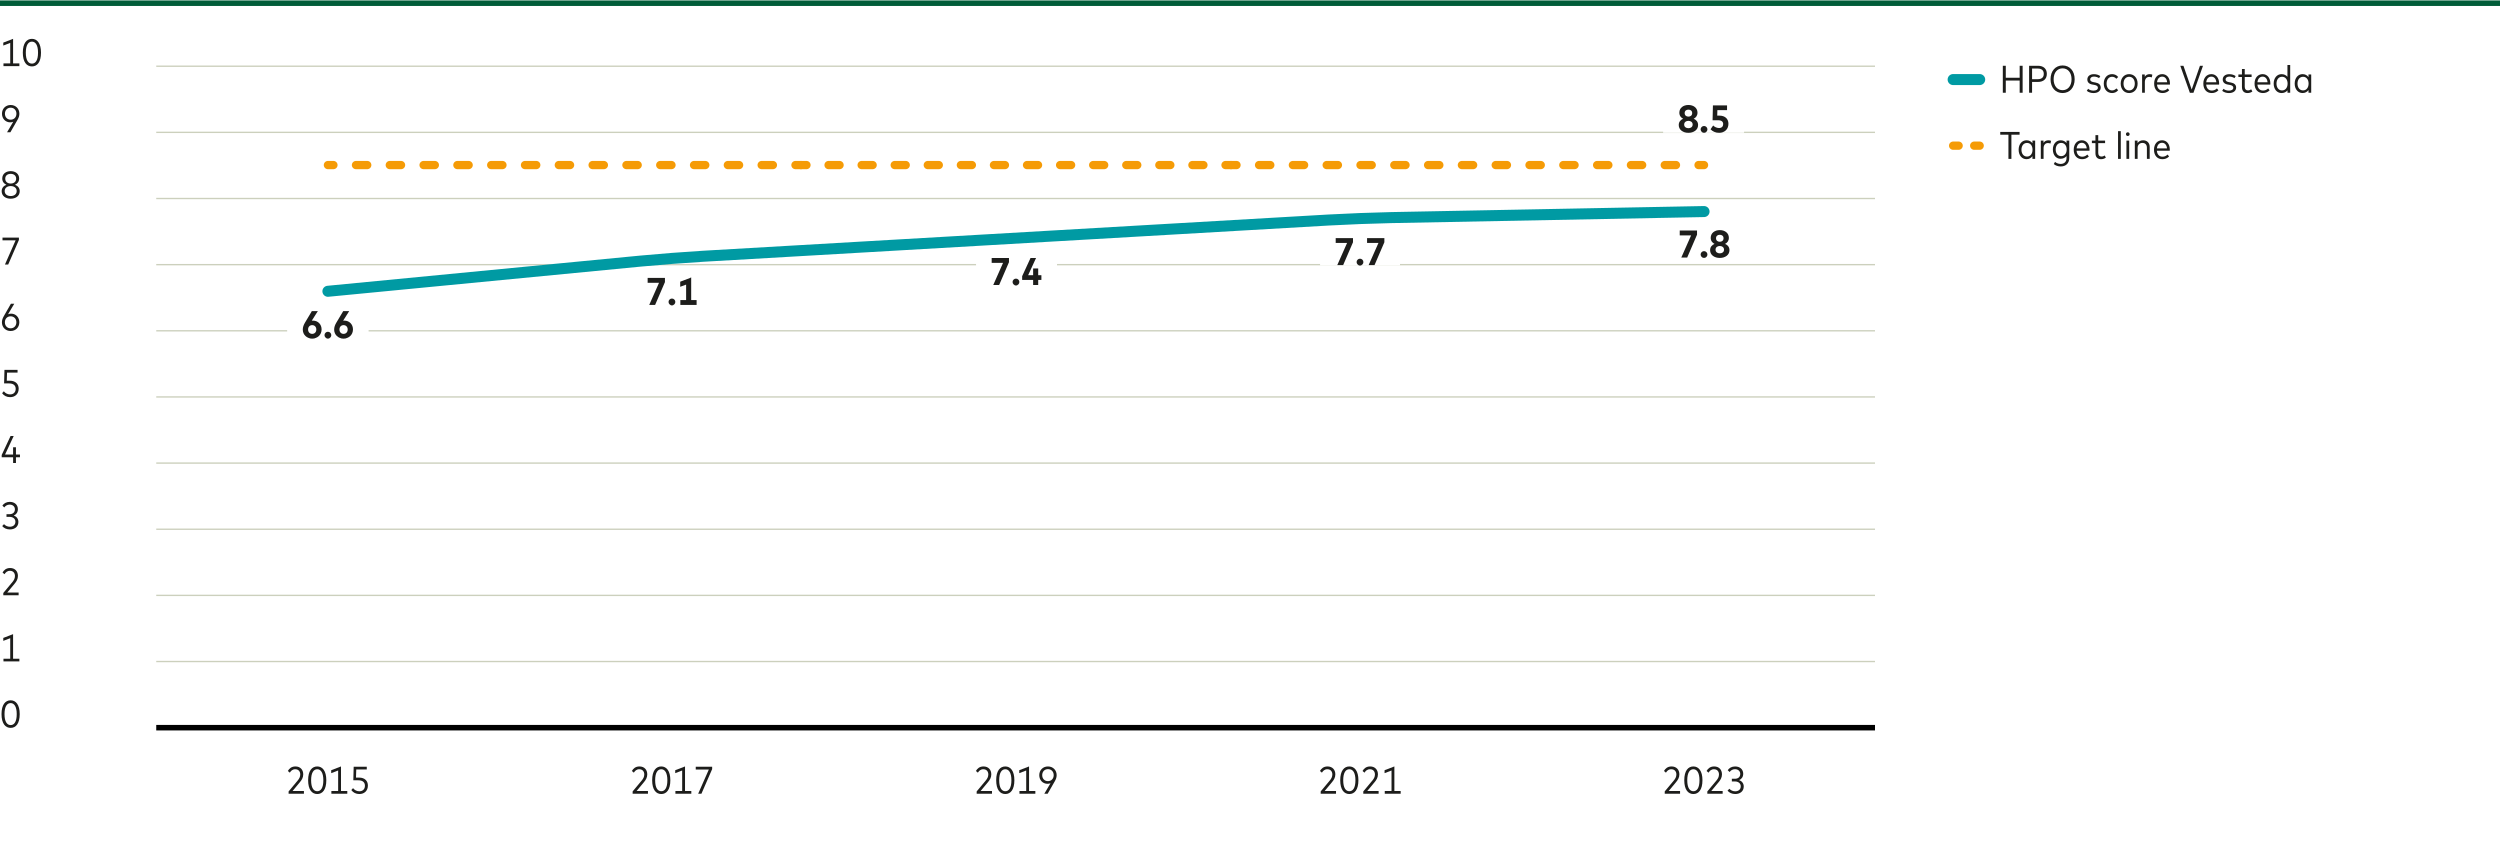 ﻿<?xml version="1.0" encoding="utf-8"?>
<svg xmlns="http://www.w3.org/2000/svg" viewBox="0 0 453.543 155.816" width="454" height="156" preserveAspectRatio="xMidYMid">
  <g id="bg">
    <rect width="453.543" height="156" fill="#fff" />
  </g>
  <g id="grid">
    <line y1=".567" x2="453.543" y2=".567" fill="none" stroke="#005c38" stroke-miterlimit="10" />
  </g>
  <g id="lijnen">
    <line x1="28.346" y1="11.999" x2="340.157" y2="11.999" fill="none" stroke="#ccd0bd" stroke-miterlimit="10" stroke-width=".25" />
    <line x1="28.346" y1="23.999" x2="340.157" y2="23.999" fill="none" stroke="#ccd0bd" stroke-miterlimit="10" stroke-width=".25" />
    <line x1="28.346" y1="35.999" x2="340.157" y2="35.999" fill="none" stroke="#ccd0bd" stroke-miterlimit="10" stroke-width=".25" />
    <line x1="28.346" y1="47.999" x2="340.157" y2="47.999" fill="none" stroke="#ccd0bd" stroke-miterlimit="10" stroke-width=".25" />
    <line x1="28.346" y1="59.999" x2="340.157" y2="59.999" fill="none" stroke="#ccd0bd" stroke-miterlimit="10" stroke-width=".25" />
    <line x1="28.346" y1="71.999" x2="340.157" y2="71.999" fill="none" stroke="#ccd0bd" stroke-miterlimit="10" stroke-width=".25" />
    <line x1="28.346" y1="83.999" x2="340.157" y2="83.999" fill="none" stroke="#ccd0bd" stroke-miterlimit="10" stroke-width=".25" />
    <line x1="28.346" y1="95.999" x2="340.157" y2="95.999" fill="none" stroke="#ccd0bd" stroke-miterlimit="10" stroke-width=".25" />
    <line x1="28.346" y1="107.999" x2="340.157" y2="107.999" fill="none" stroke="#ccd0bd" stroke-miterlimit="10" stroke-width=".25" />
    <line x1="28.346" y1="119.999" x2="340.157" y2="119.999" fill="none" stroke="#ccd0bd" stroke-miterlimit="10" stroke-width=".25" />
  </g>
  <g id="x-as">
    <g>
      <path d="M52.222,139.854c.227-.405.636-.821,1.373-.821.901,0,1.418.611,1.418,1.437,0,.58-.272,1.017-.59,1.397l-1.349,1.621h2.065v.493h-2.781v-.416l1.667-1.999c.262-.314.447-.66.447-1.079,0-.535-.321-.947-.908-.947-.5,0-.779.286-.985.622l-.356-.308Z" fill="#1d1d1b" />
      <path d="M59.199,141.535c0,1.733-.699,2.502-1.643,2.502-.95,0-1.656-.769-1.656-2.502s.706-2.502,1.656-2.502c.944,0,1.643.808,1.643,2.502ZM56.442,141.535c0,1.419.479,1.995,1.114,1.995s1.104-.576,1.104-1.995c0-1.38-.472-1.995-1.104-1.995s-1.114.576-1.114,1.995Z" fill="#1d1d1b" />
      <path d="M63.004,143.488v.493h-2.886v-.493h1.227v-3.721l-1.261.485v-.535l1.778-.685v4.455h1.143Z" fill="#1d1d1b" />
      <path d="M66.54,139.578h-1.908l-.049,1.479h.573c1.034,0,1.586.618,1.586,1.439,0,.965-.661,1.541-1.544,1.541-.622,0-1.118-.248-1.464-.717l.314-.353c.266.353.678.573,1.139.573.643,0,1.017-.419,1.017-1.01,0-.562-.349-.985-1.188-.985h-.919l.066-2.457h2.376v.489Z" fill="#1d1d1b" />
    </g>
    <g>
      <path d="M114.635,139.854c.227-.405.636-.821,1.373-.821.901,0,1.418.611,1.418,1.437,0,.58-.272,1.017-.59,1.397l-1.349,1.621h2.065v.493h-2.781v-.416l1.667-1.999c.262-.314.447-.66.447-1.079,0-.535-.321-.947-.908-.947-.5,0-.779.286-.985.622l-.356-.308Z" fill="#1d1d1b" />
      <path d="M121.612,141.535c0,1.733-.699,2.502-1.643,2.502-.95,0-1.656-.769-1.656-2.502s.706-2.502,1.656-2.502c.944,0,1.643.808,1.643,2.502ZM118.855,141.535c0,1.419.479,1.995,1.114,1.995s1.104-.576,1.104-1.995c0-1.38-.472-1.995-1.104-1.995s-1.114.576-1.114,1.995Z" fill="#1d1d1b" />
      <path d="M125.417,143.488v.493h-2.886v-.493h1.227v-3.721l-1.261.485v-.535l1.778-.685v4.455h1.143Z" fill="#1d1d1b" />
      <path d="M129.197,139.516l-1.946,4.466h-.59l1.936-4.393h-2.376v-.5h2.977v.427Z" fill="#1d1d1b" />
    </g>
    <g>
      <path d="M239.462,139.854c.227-.405.636-.821,1.373-.821.901,0,1.418.611,1.418,1.437,0,.58-.272,1.017-.59,1.397l-1.349,1.621h2.064v.493h-2.781v-.416l1.667-1.999c.262-.314.447-.66.447-1.079,0-.535-.321-.947-.908-.947-.5,0-.779.286-.985.622l-.356-.308Z" fill="#1d1d1b" />
      <path d="M246.438,141.535c0,1.733-.698,2.502-1.643,2.502-.95,0-1.656-.769-1.656-2.502s.706-2.502,1.656-2.502c.944,0,1.643.808,1.643,2.502ZM243.682,141.535c0,1.419.479,1.995,1.114,1.995s1.104-.576,1.104-1.995c0-1.38-.472-1.995-1.104-1.995s-1.114.576-1.114,1.995Z" fill="#1d1d1b" />
      <path d="M247.189,139.854c.228-.405.636-.821,1.373-.821.901,0,1.419.611,1.419,1.437,0,.58-.272,1.017-.591,1.397l-1.349,1.621h2.065v.493h-2.781v-.416l1.666-1.999c.263-.314.447-.66.447-1.079,0-.535-.321-.947-.908-.947-.5,0-.779.286-.985.622l-.356-.308Z" fill="#1d1d1b" />
      <path d="M254.107,143.488v.493h-2.887v-.493h1.227v-3.721l-1.261.485v-.535l1.778-.685v4.455h1.143Z" fill="#1d1d1b" />
    </g>
    <g>
      <path d="M301.876,139.854c.228-.405.636-.821,1.373-.821.901,0,1.419.611,1.419,1.437,0,.58-.272,1.017-.591,1.397l-1.349,1.621h2.065v.493h-2.781v-.416l1.666-1.999c.263-.314.447-.66.447-1.079,0-.535-.321-.947-.908-.947-.5,0-.779.286-.985.622l-.356-.308Z" fill="#1d1d1b" />
      <path d="M308.854,141.535c0,1.733-.699,2.502-1.643,2.502-.95,0-1.656-.769-1.656-2.502s.706-2.502,1.656-2.502c.943,0,1.643.808,1.643,2.502ZM306.097,141.535c0,1.419.479,1.995,1.114,1.995s1.104-.576,1.104-1.995c0-1.38-.472-1.995-1.104-1.995s-1.114.576-1.114,1.995Z" fill="#1d1d1b" />
      <path d="M309.604,139.854c.227-.405.636-.821,1.373-.821.901,0,1.418.611,1.418,1.437,0,.58-.272,1.017-.59,1.397l-1.349,1.621h2.064v.493h-2.781v-.416l1.667-1.999c.262-.314.447-.66.447-1.079,0-.535-.321-.947-.908-.947-.5,0-.779.286-.985.622l-.356-.308Z" fill="#1d1d1b" />
      <path d="M316.344,142.671c0,.908-.72,1.366-1.53,1.366-.615,0-1.087-.23-1.408-.611l.328-.35c.266.294.633.468,1.062.468.556,0,1.006-.304,1.006-.908,0-.552-.468-.881-1.045-.881h-.572v-.488h.572c.538,0,.954-.308.954-.874,0-.524-.398-.863-.961-.863-.44,0-.762.228-.968.514l-.346-.332c.272-.395.709-.678,1.345-.678.878,0,1.468.538,1.468,1.324,0,.577-.304.972-.74,1.153.485.175.835.587.835,1.16Z" fill="#1d1d1b" />
    </g>
    <g>
      <path d="M177.048,139.854c.227-.405.636-.821,1.373-.821.901,0,1.418.611,1.418,1.437,0,.58-.272,1.017-.59,1.397l-1.349,1.621h2.065v.493h-2.781v-.416l1.667-1.999c.262-.314.447-.66.447-1.079,0-.535-.321-.947-.908-.947-.5,0-.779.286-.985.622l-.356-.308Z" fill="#1d1d1b" />
      <path d="M184.025,141.535c0,1.733-.699,2.502-1.643,2.502-.95,0-1.656-.769-1.656-2.502s.706-2.502,1.656-2.502c.944,0,1.643.808,1.643,2.502ZM181.269,141.535c0,1.419.479,1.995,1.114,1.995s1.104-.576,1.104-1.995c0-1.38-.472-1.995-1.104-1.995s-1.114.576-1.114,1.995Z" fill="#1d1d1b" />
      <path d="M187.83,143.488v.493h-2.886v-.493h1.227v-3.721l-1.261.485v-.535l1.778-.685v4.455h1.143Z" fill="#1d1d1b" />
      <path d="M191.694,140.609c0,.377-.112.727-.325,1.094l-1.307,2.278h-.604l1.125-1.911c-.15.069-.339.111-.555.111-.846,0-1.489-.664-1.489-1.565,0-.915.664-1.583,1.576-1.583s1.579.668,1.579,1.576ZM191.159,140.612c0-.639-.433-1.09-1.044-1.09s-1.042.451-1.042,1.09.43,1.087,1.042,1.087,1.044-.447,1.044-1.087Z" fill="#1d1d1b" />
    </g>
  </g>
  <g id="y-as">
    <g>
      <path d="M3.515,11.489v.493H.629v-.493h1.227v-3.721l-1.261.485v-.535l1.778-.685v4.455h1.143Z" fill="#1d1d1b" />
      <path d="M7.438,9.536c0,1.733-.699,2.501-1.643,2.501-.95,0-1.656-.769-1.656-2.501s.706-2.502,1.656-2.502c.944,0,1.643.807,1.643,2.502ZM4.682,9.536c0,1.418.479,1.995,1.114,1.995s1.104-.577,1.104-1.995c0-1.38-.472-1.996-1.104-1.996s-1.114.577-1.114,1.996Z" fill="#1d1d1b" />
      <path d="M3.515,20.609c0,.377-.112.727-.325,1.094l-1.307,2.278h-.604l1.125-1.911c-.15.07-.339.112-.556.112-.846,0-1.489-.664-1.489-1.565,0-.916.664-1.583,1.576-1.583s1.579.667,1.579,1.576ZM2.98,20.613c0-.639-.433-1.09-1.044-1.09s-1.042.451-1.042,1.09.43,1.087,1.042,1.087,1.044-.447,1.044-1.087Z" fill="#1d1d1b" />
      <path d="M3.578,34.682c0,.867-.737,1.355-1.639,1.355s-1.635-.489-1.635-1.355c0-.622.381-.992.863-1.174-.43-.185-.758-.552-.758-1.146,0-.842.685-1.328,1.531-1.328s1.534.485,1.534,1.328c0,.594-.328.961-.758,1.146.482.182.863.552.863,1.174ZM3.029,34.643c0-.587-.489-.901-1.09-.901-.604,0-1.09.314-1.09.901,0,.598.489.909,1.09.909s1.09-.311,1.09-.909ZM.95,32.396c0,.583.44.887.989.887s.992-.304.992-.887c0-.573-.444-.87-.992-.87s-.989.297-.989.87Z" fill="#1d1d1b" />
      <path d="M3.431,43.515l-1.946,4.466h-.59l1.936-4.392H.454v-.5h2.977v.426Z" fill="#1d1d1b" />
      <path d="M3.508,58.454c0,.916-.664,1.583-1.58,1.583s-1.579-.667-1.579-1.576c0-.377.119-.727.328-1.094l1.304-2.278h.608l-1.132,1.915c.154-.073.342-.115.559-.115.849,0,1.492.664,1.492,1.565ZM2.97,58.458c0-.64-.43-1.087-1.042-1.087s-1.044.447-1.044,1.087c0,.643.433,1.09,1.044,1.09s1.042-.447,1.042-1.09Z" fill="#1d1d1b" />
      <path d="M3.187,67.578h-1.908l-.049,1.478h.573c1.034,0,1.586.619,1.586,1.44,0,.964-.661,1.541-1.545,1.541-.622,0-1.118-.248-1.464-.716l.314-.353c.266.353.678.573,1.139.573.643,0,1.017-.419,1.017-1.01,0-.562-.35-.985-1.188-.985h-.919l.066-2.457h2.376v.489Z" fill="#1d1d1b" />
      <path d="M3.624,82.939h-.73v1.042h-.517v-1.042H.308v-.409l1.607-3.442h.569l-1.569,3.362h1.46v-1.317h.517v1.317h.73v.489Z" fill="#1d1d1b" />
      <path d="M3.337,94.67c0,.909-.72,1.366-1.53,1.366-.615,0-1.087-.23-1.408-.611l.328-.349c.266.293.633.468,1.062.468.556,0,1.006-.304,1.006-.908,0-.552-.468-.881-1.045-.881h-.573v-.489h.573c.538,0,.954-.308.954-.874,0-.524-.398-.863-.961-.863-.44,0-.762.227-.968.514l-.346-.332c.272-.395.709-.678,1.345-.678.877,0,1.468.538,1.468,1.324,0,.577-.304.971-.741,1.153.486.174.835.587.835,1.16Z" fill="#1d1d1b" />
      <path d="M.461,103.854c.227-.405.636-.821,1.373-.821.901,0,1.418.611,1.418,1.436,0,.58-.272,1.017-.59,1.397l-1.349,1.622h2.065v.493H.598v-.416l1.667-1.999c.262-.314.447-.661.447-1.08,0-.535-.321-.947-.908-.947-.5,0-.779.287-.985.622l-.356-.308Z" fill="#1d1d1b" />
      <path d="M3.515,119.488v.493H.629v-.493h1.227v-3.721l-1.261.485v-.535l1.778-.685v4.455h1.143Z" fill="#1d1d1b" />
      <path d="M3.575,129.534c0,1.733-.699,2.502-1.643,2.502-.95,0-1.656-.769-1.656-2.502s.706-2.501,1.656-2.501c.944,0,1.643.807,1.643,2.501ZM.818,129.534c0,1.419.479,1.995,1.114,1.995s1.104-.576,1.104-1.995c0-1.38-.472-1.995-1.104-1.995s-1.114.577-1.114,1.995Z" fill="#1d1d1b" />
    </g>
  </g>
  <g id="grafiek">
    <g>
      <g>
        <line x1="145.308" y1="29.93" x2="144.308" y2="29.93" fill="none" stroke="#f59b06" stroke-linecap="round" stroke-linejoin="round" stroke-width="1.5" />
        <line x1="140.219" y1="29.93" x2="62.534" y2="29.93" fill="none" stroke="#f59b06" stroke-dasharray="2.044 4.089" stroke-linecap="round" stroke-linejoin="round" stroke-width="1.5" />
        <line x1="60.49" y1="29.93" x2="59.49" y2="29.93" fill="none" stroke="#f59b06" stroke-linecap="round" stroke-linejoin="round" stroke-width="1.5" />
      </g>
      <g>
        <line x1="223.325" y1="29.93" x2="222.325" y2="29.93" fill="none" stroke="#f59b06" stroke-linecap="round" stroke-linejoin="round" stroke-width="1.5" />
        <line x1="218.324" y1="29.93" x2="148.309" y2="29.93" fill="none" stroke="#f59b06" stroke-dasharray="2 4.001" stroke-linecap="round" stroke-linejoin="round" stroke-width="1.5" />
        <line x1="146.308" y1="29.93" x2="145.308" y2="29.93" fill="none" stroke="#f59b06" stroke-linecap="round" stroke-linejoin="round" stroke-width="1.5" />
      </g>
      <g>
        <line x1="309.143" y1="29.93" x2="308.143" y2="29.93" fill="none" stroke="#f59b06" stroke-linecap="round" stroke-linejoin="round" stroke-width="1.5" />
        <line x1="304.054" y1="29.93" x2="226.369" y2="29.93" fill="none" stroke="#f59b06" stroke-dasharray="2.044 4.089" stroke-linecap="round" stroke-linejoin="round" stroke-width="1.5" />
        <line x1="224.325" y1="29.93" x2="223.325" y2="29.93" fill="none" stroke="#f59b06" stroke-linecap="round" stroke-linejoin="round" stroke-width="1.5" />
      </g>
    </g>
    <path d="M309.143,38.366l-56.745,1.096c-3.118.06-8.215.257-11.328.437l-51.094,2.96-11.32.656-51.094,2.96c-3.113.18-8.199.573-11.303.873l-56.77,5.481" fill="none" stroke="#009aa3" stroke-linecap="round" stroke-linejoin="round" stroke-width="2" />
  </g>
  <g id="legenda">
    <g>
      <path d="M366.939,11.919v4.892h-.538v-2.212h-2.517v2.212h-.538v-4.892h.538v2.173h2.517v-2.173h.538Z" fill="#1d1d1b" />
      <path d="M369.715,11.919c1.01,0,1.617.542,1.617,1.468s-.607,1.464-1.617,1.464h-1.062v1.96h-.538v-4.892h1.601ZM369.704,14.352c.671,0,1.072-.321,1.072-.964,0-.64-.401-.964-1.072-.964h-1.052v1.929h1.052Z" fill="#1d1d1b" />
      <path d="M376.378,14.366c0,1.523-.905,2.501-2.188,2.501s-2.185-.978-2.185-2.501.902-2.505,2.185-2.505,2.188.981,2.188,2.505ZM372.565,14.366c0,1.233.688,1.981,1.625,1.981s1.625-.748,1.625-1.981-.688-1.981-1.625-1.981-1.625.748-1.625,1.981Z" fill="#1d1d1b" />
      <path d="M380.806,14.167c-.203-.147-.553-.287-.919-.287-.416,0-.695.199-.695.514,0,.272.202.423.625.5l.336.06c.618.112.953.416.953.916,0,.615-.517.999-1.3.999-.443,0-.891-.125-1.227-.401l.238-.374c.224.188.527.332.981.332.479,0,.797-.186.797-.528,0-.258-.195-.426-.633-.507l-.342-.059c-.661-.115-.943-.455-.943-.923,0-.601.481-.968,1.194-.968.462,0,.867.136,1.153.35l-.22.377Z" fill="#1d1d1b" />
      <path d="M384.272,13.957l-.332.322c-.206-.231-.461-.364-.772-.364-.573,0-.999.476-.999,1.237s.426,1.24.999,1.24c.312,0,.58-.146.779-.367l.325.321c-.263.335-.65.521-1.101.521-.905,0-1.513-.695-1.513-1.715s.607-1.716,1.513-1.716c.45,0,.842.185,1.101.521Z" fill="#1d1d1b" />
      <path d="M387.8,15.152c0,1.02-.64,1.715-1.537,1.715s-1.531-.695-1.531-1.715.637-1.716,1.531-1.716,1.537.695,1.537,1.716ZM385.242,15.152c0,.758.426,1.24,1.021,1.24s1.027-.485,1.027-1.24-.431-1.237-1.027-1.237-1.021.482-1.021,1.237Z" fill="#1d1d1b" />
      <path d="M390.476,13.534l-.112.5c-.129-.063-.308-.098-.472-.098-.468,0-.779.374-.779.933v1.943h-.499v-3.319h.485v.416c.195-.311.5-.472.884-.472.192,0,.356.031.493.098Z" fill="#1d1d1b" />
      <path d="M393.659,15.333h-2.342c.06.716.472,1.083,1.027,1.083.378,0,.682-.154.923-.391l.27.346c-.364.371-.783.496-1.227.496-.902,0-1.51-.66-1.51-1.712,0-1.045.604-1.719,1.471-1.719.818,0,1.398.671,1.398,1.712,0,.062-.004.129-.011.185ZM393.159,14.914c-.049-.622-.395-1.024-.895-1.024-.527,0-.873.392-.939,1.024h1.834Z" fill="#1d1d1b" />
      <path d="M399.663,11.919l-1.733,4.899h-.653l-1.736-4.899h.573l1.495,4.315,1.499-4.315h.556Z" fill="#1d1d1b" />
      <path d="M402.581,15.333h-2.342c.06.716.472,1.083,1.027,1.083.378,0,.682-.154.923-.391l.27.346c-.364.371-.783.496-1.227.496-.902,0-1.51-.66-1.51-1.712,0-1.045.604-1.719,1.471-1.719.818,0,1.398.671,1.398,1.712,0,.062-.004.129-.011.185ZM402.081,14.914c-.049-.622-.395-1.024-.895-1.024-.527,0-.873.392-.939,1.024h1.834Z" fill="#1d1d1b" />
      <path d="M405.371,14.167c-.202-.147-.552-.287-.919-.287-.416,0-.695.199-.695.514,0,.272.203.423.626.5l.335.06c.618.112.954.416.954.916,0,.615-.518.999-1.3.999-.444,0-.892-.125-1.227-.401l.237-.374c.224.188.528.332.982.332.479,0,.797-.186.797-.528,0-.258-.196-.426-.633-.507l-.343-.059c-.66-.115-.943-.455-.943-.923,0-.601.482-.968,1.195-.968.461,0,.866.136,1.153.35l-.221.377Z" fill="#1d1d1b" />
      <path d="M408.619,16.581c-.217.167-.507.286-.87.286-.637,0-1.021-.36-1.021-1.107v-1.803h-.646v-.464h.646v-.993h.507v.993h1.244v.464h-1.244v1.775c0,.451.237.657.583.657.221,0,.427-.08.587-.199l.214.392Z" fill="#1d1d1b" />
      <path d="M411.873,15.333h-2.341c.06.716.472,1.083,1.027,1.083.377,0,.681-.154.922-.391l.27.346c-.363.371-.783.496-1.227.496-.901,0-1.51-.66-1.51-1.712,0-1.045.604-1.719,1.472-1.719.817,0,1.397.671,1.397,1.712,0,.062-.004.129-.011.185ZM411.373,14.914c-.049-.622-.395-1.024-.895-1.024-.527,0-.873.392-.939,1.024h1.834Z" fill="#1d1d1b" />
      <path d="M415.481,11.78v5.032h-.492v-.437c-.241.301-.598.493-1.076.493-.825,0-1.43-.695-1.43-1.715s.604-1.716,1.43-1.716c.472,0,.828.189,1.068.486v-2.142h.5ZM415.01,15.152c0-.748-.412-1.241-1.006-1.241-.608,0-1.01.5-1.01,1.241s.401,1.24,1.01,1.24c.594,0,1.006-.489,1.006-1.24Z" fill="#1d1d1b" />
      <path d="M419.293,13.492v3.319h-.492v-.493c-.234.332-.591.548-1.076.548-.825,0-1.43-.695-1.43-1.715s.608-1.716,1.433-1.716c.482,0,.839.213,1.073.542v-.485h.492ZM418.818,15.152c0-.748-.409-1.237-1.003-1.237-.604,0-1.007.5-1.007,1.237s.402,1.237,1.007,1.237c.594,0,1.003-.489,1.003-1.237Z" fill="#1d1d1b" />
      <path d="M366.387,24.423h-1.484v4.389h-.538v-4.389h-1.485v-.503h3.508v.503Z" fill="#1d1d1b" />
      <path d="M369.212,25.492v3.319h-.493v-.493c-.233.332-.59.548-1.076.548-.824,0-1.429-.695-1.429-1.715s.607-1.716,1.433-1.716c.482,0,.839.213,1.072.542v-.485h.493ZM368.736,27.152c0-.748-.408-1.237-1.003-1.237-.604,0-1.006.5-1.006,1.237s.401,1.237,1.006,1.237c.595,0,1.003-.489,1.003-1.237Z" fill="#1d1d1b" />
      <path d="M372.101,25.534l-.111.5c-.13-.063-.308-.098-.472-.098-.469,0-.779.374-.779.933v1.943h-.5v-3.319h.486v.416c.195-.311.499-.472.884-.472.192,0,.356.031.492.098Z" fill="#1d1d1b" />
      <path d="M375.4,25.492v3.145c0,1.01-.657,1.548-1.548,1.548-.496,0-.958-.161-1.255-.437l.217-.392c.252.217.611.371,1.021.371.604,0,1.069-.353,1.069-1.069v-.367c-.248.314-.615.5-1.091.5-.769,0-1.387-.65-1.387-1.677s.615-1.677,1.415-1.677c.458,0,.821.185,1.065.5v-.443h.493ZM374.932,27.113c0-.72-.408-1.202-.995-1.202-.602,0-1,.489-1,1.202s.398,1.202,1,1.202c.587,0,.995-.482.995-1.202Z" fill="#1d1d1b" />
      <path d="M379.068,27.333h-2.342c.06.716.473,1.083,1.027,1.083.378,0,.682-.154.923-.391l.27.346c-.364.371-.783.496-1.227.496-.902,0-1.51-.66-1.51-1.712,0-1.045.604-1.719,1.471-1.719.818,0,1.398.671,1.398,1.712,0,.062-.004.129-.011.185ZM378.568,26.914c-.049-.622-.395-1.024-.895-1.024-.527,0-.873.392-.939,1.024h1.834Z" fill="#1d1d1b" />
      <path d="M382.04,28.581c-.216.167-.506.286-.87.286-.636,0-1.02-.36-1.02-1.107v-1.803h-.646v-.464h.646v-.993h.506v.993h1.244v.464h-1.244v1.775c0,.451.238.657.584.657.22,0,.427-.08.587-.199l.213.392Z" fill="#1d1d1b" />
      <path d="M384.748,28.812h-.499v-5.032h.499v5.032Z" fill="#1d1d1b" />
      <path d="M386.352,24.325c0,.192-.147.335-.336.335-.192,0-.335-.146-.335-.335,0-.192.143-.339.335-.339.188,0,.336.15.336.339ZM386.271,28.812h-.499v-3.319h.499v3.319Z" fill="#1d1d1b" />
      <path d="M389.991,26.638v2.173h-.507v-2.023c0-.552-.304-.874-.824-.874-.482,0-.86.35-.86.891v2.006h-.506v-3.319h.492v.451c.234-.356.618-.507,1.014-.507.709,0,1.191.465,1.191,1.202Z" fill="#1d1d1b" />
      <path d="M393.631,27.333h-2.341c.06.716.472,1.083,1.027,1.083.377,0,.682-.154.923-.391l.269.346c-.363.371-.782.496-1.227.496-.901,0-1.51-.66-1.51-1.712,0-1.045.604-1.719,1.472-1.719.817,0,1.397.671,1.397,1.712,0,.062-.004.129-.011.185ZM393.132,26.914c-.049-.622-.396-1.024-.895-1.024-.528,0-.874.392-.94,1.024h1.835Z" fill="#1d1d1b" />
    </g>
    <line x1="354.331" y1="14.42" x2="359.15" y2="14.42" fill="none" stroke="#009aa3" stroke-linecap="round" stroke-linejoin="round" stroke-width="2" />
    <g>
      <line x1="354.331" y1="26.415" x2="355.331" y2="26.415" fill="none" stroke="#f59b06" stroke-linecap="round" stroke-linejoin="round" stroke-width="1.5" />
      <line x1="358.15" y1="26.415" x2="359.15" y2="26.415" fill="none" stroke="#f59b06" stroke-linecap="round" stroke-linejoin="round" stroke-width="1.5" />
    </g>
  </g>
  <g id="_0-lijn" data-name="0-lijn">
    <line x1="28.346" y1="132" x2="340.157" y2="132" fill="none" stroke="#000" stroke-miterlimit="10" />
  </g>
  <g id="labels">
    <g>
      <g>
        <path d="M308.062,22.672c0,.887-.79,1.404-1.754,1.404s-1.755-.517-1.755-1.404c0-.601.356-.954.801-1.143-.392-.196-.692-.542-.692-1.104,0-.877.737-1.394,1.646-1.394s1.646.517,1.646,1.394c0,.562-.301.909-.691,1.104.443.188.8.542.8,1.143ZM307.077,22.581c0-.437-.35-.671-.769-.671-.423,0-.77.234-.77.671s.347.664.77.664c.419,0,.769-.227.769-.664ZM305.627,20.505c0,.419.297.639.682.639.381,0,.681-.22.681-.639s-.3-.629-.681-.629-.682.209-.682.629Z" fill="#1d1d1b" />
        <path d="M309.756,23.458c0,.335-.279.618-.614.618s-.619-.283-.619-.622c0-.332.283-.612.619-.612s.614.28.614.615Z" fill="#1d1d1b" />
        <path d="M313.316,19.967h-1.754l-.028.996h.405c1.038,0,1.629.615,1.629,1.478,0,1.014-.717,1.635-1.691,1.635-.66,0-1.198-.248-1.555-.639l.475-.688c.224.245.633.465,1.062.465.485,0,.755-.29.755-.709,0-.398-.248-.702-.916-.702h-1.006l.062-2.694h2.562v.86Z" fill="#1d1d1b" />
      </g>
      <rect x="301.719" y="19.031" width="14.684" height="5.045" fill="#fff" />
      <g>
        <path d="M308.062,22.672c0,.887-.79,1.404-1.754,1.404s-1.755-.517-1.755-1.404c0-.601.356-.954.801-1.143-.392-.196-.692-.542-.692-1.104,0-.877.737-1.394,1.646-1.394s1.646.517,1.646,1.394c0,.562-.301.909-.691,1.104.443.188.8.542.8,1.143ZM307.077,22.581c0-.437-.35-.671-.769-.671-.423,0-.77.234-.77.671s.347.664.77.664c.419,0,.769-.227.769-.664ZM305.627,20.505c0,.419.297.639.682.639.381,0,.681-.22.681-.639s-.3-.629-.681-.629-.682.209-.682.629Z" fill="#1d1d1b" />
        <path d="M309.756,23.458c0,.335-.279.618-.614.618s-.619-.283-.619-.622c0-.332.283-.612.619-.612s.614.28.614.615Z" fill="#1d1d1b" />
        <path d="M313.316,19.967h-1.754l-.028.996h.405c1.038,0,1.629.615,1.629,1.478,0,1.014-.717,1.635-1.691,1.635-.66,0-1.198-.248-1.555-.639l.475-.688c.224.245.633.465,1.062.465.485,0,.755-.29.755-.709,0-.398-.248-.702-.916-.702h-1.006l.062-2.694h2.562v.86Z" fill="#1d1d1b" />
      </g>
    </g>
    <g>
      <g>
        <path d="M245.457,43.938l-1.782,4.137h-1.069l1.778-4.015h-2.065v-.877h3.139v.755Z" fill="#1d1d1b" />
        <path d="M247.343,47.533c0,.335-.279.618-.615.618s-.618-.283-.618-.622c0-.332.283-.612.618-.612s.615.28.615.615Z" fill="#1d1d1b" />
        <path d="M251.147,43.938l-1.782,4.137h-1.069l1.779-4.015h-2.065v-.877h3.138v.755Z" fill="#1d1d1b" />
      </g>
      <rect x="239.484" y="43.183" width="14.498" height="4.969" fill="#fff" />
      <g>
        <path d="M245.457,43.938l-1.782,4.137h-1.069l1.778-4.015h-2.065v-.877h3.139v.755Z" fill="#1d1d1b" />
        <path d="M247.343,47.533c0,.335-.279.618-.615.618s-.618-.283-.618-.622c0-.332.283-.612.618-.612s.615.28.615.615Z" fill="#1d1d1b" />
        <path d="M251.147,43.938l-1.782,4.137h-1.069l1.779-4.015h-2.065v-.877h3.138v.755Z" fill="#1d1d1b" />
      </g>
    </g>
    <g>
      <g>
        <path d="M307.87,42.565l-1.782,4.137h-1.069l1.778-4.015h-2.065v-.877h3.139v.755Z" fill="#1d1d1b" />
        <path d="M309.756,46.161c0,.335-.279.618-.615.618s-.618-.283-.618-.622c0-.332.283-.612.618-.612s.615.28.615.615Z" fill="#1d1d1b" />
        <path d="M313.753,45.375c0,.887-.79,1.404-1.754,1.404s-1.755-.517-1.755-1.404c0-.601.356-.954.801-1.143-.392-.196-.692-.542-.692-1.104,0-.877.737-1.394,1.646-1.394s1.646.517,1.646,1.394c0,.562-.301.909-.691,1.104.443.188.8.542.8,1.143ZM312.768,45.284c0-.437-.35-.671-.769-.671-.423,0-.769.234-.769.671s.346.664.769.664c.419,0,.769-.227.769-.664ZM311.317,43.208c0,.419.297.639.682.639.381,0,.681-.22.681-.639s-.3-.629-.681-.629-.682.209-.682.629Z" fill="#1d1d1b" />
      </g>
      <rect x="301.897" y="41.734" width="14.691" height="5.045" fill="#fff" />
      <g>
        <path d="M307.87,42.565l-1.782,4.137h-1.069l1.778-4.015h-2.065v-.877h3.139v.755Z" fill="#1d1d1b" />
        <path d="M309.756,46.161c0,.335-.279.618-.615.618s-.618-.283-.618-.622c0-.332.283-.612.618-.612s.615.28.615.615Z" fill="#1d1d1b" />
        <path d="M313.753,45.375c0,.887-.79,1.404-1.754,1.404s-1.755-.517-1.755-1.404c0-.601.356-.954.801-1.143-.392-.196-.692-.542-.692-1.104,0-.877.737-1.394,1.646-1.394s1.646.517,1.646,1.394c0,.562-.301.909-.691,1.104.443.188.8.542.8,1.143ZM312.768,45.284c0-.437-.35-.671-.769-.671-.423,0-.769.234-.769.671s.346.664.769.664c.419,0,.769-.227.769-.664ZM311.317,43.208c0,.419.297.639.682.639.381,0,.681-.22.681-.639s-.3-.629-.681-.629-.682.209-.682.629Z" fill="#1d1d1b" />
      </g>
    </g>
    <g>
      <g>
        <path d="M183.044,47.552l-1.782,4.137h-1.069l1.779-4.015h-2.065v-.877h3.138v.755Z" fill="#1d1d1b" />
        <path d="M184.93,51.148c0,.335-.279.618-.615.618s-.619-.283-.619-.622c0-.332.283-.612.619-.612s.615.28.615.615Z" fill="#1d1d1b" />
        <path d="M188.927,50.777h-.58v.912h-.919v-.912h-1.992v-.688l1.517-3.292h1.003l-1.436,3.117h.908v-1.22h.919v1.22h.58v.863Z" fill="#1d1d1b" />
      </g>
      <rect x="177.071" y="46.797" width="14.69" height="4.969" fill="#fff" />
      <g>
        <path d="M183.044,47.552l-1.782,4.137h-1.069l1.779-4.015h-2.065v-.877h3.138v.755Z" fill="#1d1d1b" />
        <path d="M184.93,51.148c0,.335-.279.618-.615.618s-.619-.283-.619-.622c0-.332.283-.612.619-.612s.615.28.615.615Z" fill="#1d1d1b" />
        <path d="M188.927,50.777h-.58v.912h-.919v-.912h-1.992v-.688l1.517-3.292h1.003l-1.436,3.117h.908v-1.22h.919v1.22h.58v.863Z" fill="#1d1d1b" />
      </g>
    </g>
    <g>
      <g>
        <path d="M120.631,51.167l-1.782,4.137h-1.069l1.779-4.015h-2.065v-.877h3.138v.755Z" fill="#1d1d1b" />
        <path d="M122.517,54.763c0,.335-.279.618-.615.618s-.619-.283-.619-.622c0-.332.283-.612.619-.612s.615.28.615.615Z" fill="#1d1d1b" />
        <path d="M126.377,54.428v.877h-2.949v-.877h1.045v-2.81l-1.073.398v-.926l1.992-.751v4.088h.985Z" fill="#1d1d1b" />
      </g>
      <rect x="114.658" y="50.339" width="14.554" height="5.042" fill="#fff" />
      <g>
        <path d="M120.631,51.167l-1.782,4.137h-1.069l1.779-4.015h-2.065v-.877h3.138v.755Z" fill="#1d1d1b" />
        <path d="M122.517,54.763c0,.335-.279.618-.615.618s-.619-.283-.619-.622c0-.332.283-.612.619-.612s.615.28.615.615Z" fill="#1d1d1b" />
        <path d="M126.377,54.428v.877h-2.949v-.877h1.045v-2.81l-1.073.398v-.926l1.992-.751v4.088h.985Z" fill="#1d1d1b" />
      </g>
    </g>
    <g>
      <g>
        <path d="M58.343,59.754c0,.957-.727,1.652-1.708,1.652-.975,0-1.705-.688-1.705-1.632,0-.426.143-.835.416-1.286l1.227-2.051h1.08l-1.094,1.73c.066-.007.137-.014.213-.014.933,0,1.572.695,1.572,1.601ZM57.386,59.761c0-.465-.308-.79-.751-.79-.44,0-.744.325-.744.79,0,.472.304.796.744.796.444,0,.751-.325.751-.796Z" fill="#1d1d1b" />
        <path d="M60.104,60.789c0,.335-.279.618-.615.618s-.619-.283-.619-.622c0-.332.283-.612.619-.612s.615.28.615.615Z" fill="#1d1d1b" />
        <path d="M64.034,59.754c0,.957-.727,1.652-1.708,1.652-.975,0-1.705-.688-1.705-1.632,0-.426.143-.835.416-1.286l1.227-2.051h1.08l-1.093,1.73c.066-.007.136-.014.213-.014.933,0,1.572.695,1.572,1.601ZM63.077,59.761c0-.465-.308-.79-.751-.79-.44,0-.744.325-.744.79,0,.472.304.796.744.796.444,0,.751-.325.751-.796Z" fill="#1d1d1b" />
      </g>
      <rect x="52.095" y="56.438" width="14.774" height="4.969" fill="#fff" />
      <g>
        <path d="M58.343,59.754c0,.957-.727,1.652-1.708,1.652-.975,0-1.705-.688-1.705-1.632,0-.426.143-.835.416-1.286l1.227-2.051h1.08l-1.094,1.73c.066-.007.137-.014.213-.014.933,0,1.572.695,1.572,1.601ZM57.386,59.761c0-.465-.308-.79-.751-.79-.44,0-.744.325-.744.79,0,.472.304.796.744.796.444,0,.751-.325.751-.796Z" fill="#1d1d1b" />
        <path d="M60.104,60.789c0,.335-.279.618-.615.618s-.619-.283-.619-.622c0-.332.283-.612.619-.612s.615.28.615.615Z" fill="#1d1d1b" />
        <path d="M64.034,59.754c0,.957-.727,1.652-1.708,1.652-.975,0-1.705-.688-1.705-1.632,0-.426.143-.835.416-1.286l1.227-2.051h1.08l-1.093,1.73c.066-.007.136-.014.213-.014.933,0,1.572.695,1.572,1.601ZM63.077,59.761c0-.465-.308-.79-.751-.79-.44,0-.744.325-.744.79,0,.472.304.796.744.796.444,0,.751-.325.751-.796Z" fill="#1d1d1b" />
      </g>
    </g>
  </g>
</svg>